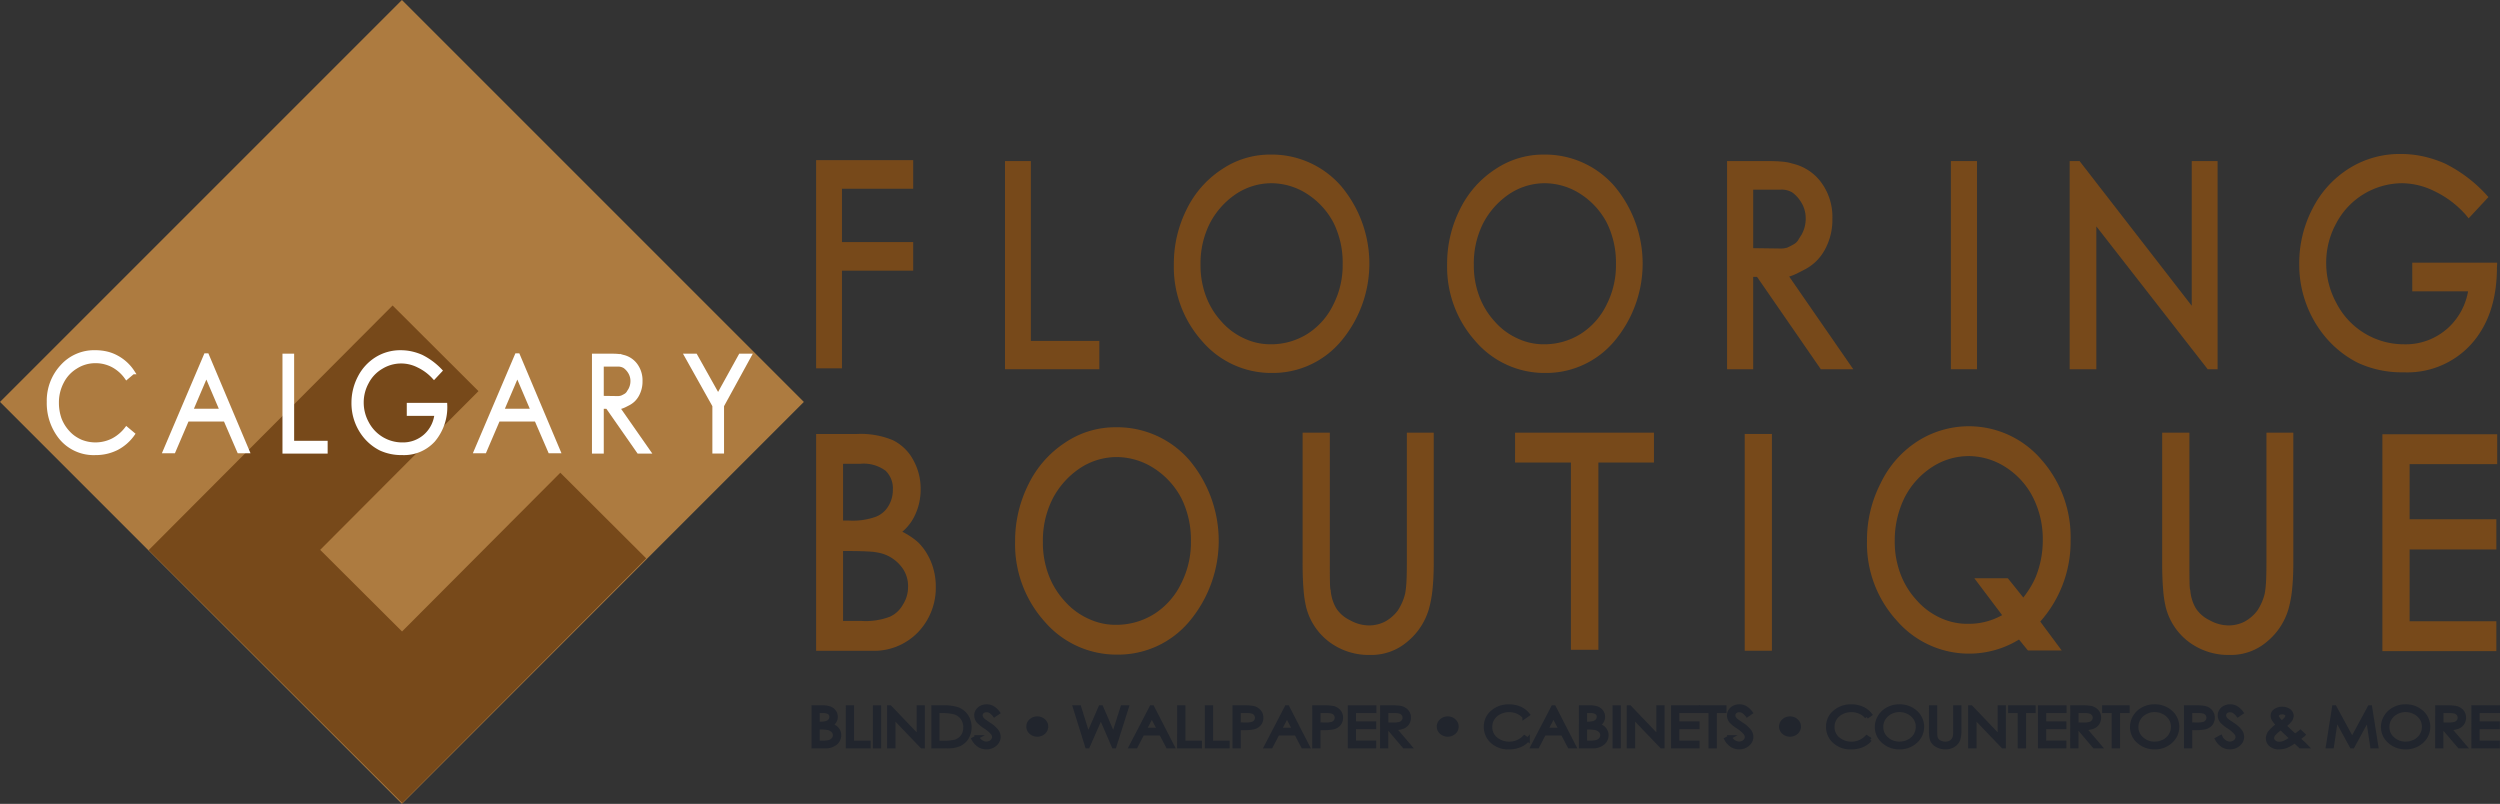 <svg xmlns="http://www.w3.org/2000/svg" width="314.98" height="101.281" viewBox="0 0 314.98 101.281">
  <rect x="0" y="0" width="314.98" height="101.281" fill="#333333" stroke="none"/>
  <g id="CFB-Logo" transform="translate(463 -173.309)">
    <rect id="Rectangle_30" data-name="Rectangle 30" width="71.616" height="71.616" transform="translate(-463 223.949) rotate(-45)" fill="#ad7b40"/>
    <g id="Group_1" data-name="Group 1" transform="translate(-360.176 192.708)">
      <path id="Path_1" data-name="Path 1" d="M492.436,477.342h-8.973v6.712h8.973v3.609h-8.973v12.3h-3.257V473.735h12.23Z" transform="translate(-480.206 -472.958)" fill="#77491a"/>
      <path id="Path_2" data-name="Path 2" d="M548.482,496.713h8.627v3.569H545.226V474.054h3.256Z" transform="translate(-521.426 -473.16)" fill="#77491a"/>
      <path id="Path_3" data-name="Path 3" d="M624.4,475.784a15.178,15.178,0,0,1,0,19.556,11.225,11.225,0,0,1-8.695,4,11.466,11.466,0,0,1-8.8-4,13.993,13.993,0,0,1-3.569-9.662,15.254,15.254,0,0,1,1.628-6.983,12.6,12.6,0,0,1,4.469-5.044,10.8,10.8,0,0,1,6.062-1.824A11.565,11.565,0,0,1,624.4,475.784Zm.208,9.778a11.3,11.3,0,0,0-1.142-5.122,9.614,9.614,0,0,0-3.326-3.648,8.362,8.362,0,0,0-4.538-1.358,8.086,8.086,0,0,0-4.435,1.358,10.011,10.011,0,0,0-3.291,3.686,11.215,11.215,0,0,0-1.178,5.2,11.049,11.049,0,0,0,.658,3.92,9.727,9.727,0,0,0,1.94,3.22,8.475,8.475,0,0,0,2.91,2.173,7.692,7.692,0,0,0,3.4.736,8.6,8.6,0,0,0,4.573-1.319,8.981,8.981,0,0,0,3.255-3.686A10.952,10.952,0,0,0,624.605,485.562Z" transform="translate(-558.265 -471.749)" fill="#77491a"/>
      <path id="Path_4" data-name="Path 4" d="M718.468,475.784a15.178,15.178,0,0,1,0,19.556,11.225,11.225,0,0,1-8.695,4,11.466,11.466,0,0,1-8.8-4,13.993,13.993,0,0,1-3.569-9.662,15.254,15.254,0,0,1,1.628-6.983,12.6,12.6,0,0,1,4.469-5.044,10.8,10.8,0,0,1,6.062-1.824A11.565,11.565,0,0,1,718.468,475.784Zm.208,9.778a11.3,11.3,0,0,0-1.142-5.122,9.613,9.613,0,0,0-3.326-3.648,8.362,8.362,0,0,0-4.538-1.358,8.087,8.087,0,0,0-4.435,1.358,10.01,10.01,0,0,0-3.291,3.686,11.213,11.213,0,0,0-1.178,5.2,11.048,11.048,0,0,0,.658,3.92,9.73,9.73,0,0,0,1.94,3.22,8.475,8.475,0,0,0,2.91,2.173,7.691,7.691,0,0,0,3.4.736,8.6,8.6,0,0,0,4.573-1.319,8.982,8.982,0,0,0,3.255-3.686A10.952,10.952,0,0,0,718.675,485.562Z" transform="translate(-617.901 -471.749)" fill="#77491a"/>
      <path id="Path_5" data-name="Path 5" d="M809.653,500.282h-4.087l-8.038-11.639h-.484v11.639h-3.291V474.054h4.988c.623,0,1.132.012,1.524.038s.711.059.954.1a4.2,4.2,0,0,1,.553.117c.126.038.247.071.365.1a6.2,6.2,0,0,1,3.5,2.366,7.3,7.3,0,0,1,1.385,4.54,7.809,7.809,0,0,1-.935,3.88,6.14,6.14,0,0,1-1.161,1.533,6.26,6.26,0,0,1-1.541,1.067c-.394.206-.711.367-.954.484a6.538,6.538,0,0,1-.849.329Zm-9.283-15.21a2.808,2.808,0,0,0,.969-.115,8.409,8.409,0,0,0,.763-.389,1.663,1.663,0,0,0,.606-.543c.1-.18.249-.414.434-.7a4.151,4.151,0,0,0,.52-2.056,3.793,3.793,0,0,0-.52-1.941,4.507,4.507,0,0,0-.589-.8,4.031,4.031,0,0,0-.589-.525,2.669,2.669,0,0,0-1.49-.349h-3.429v7.372Z" transform="translate(-678.981 -473.16)" fill="#77491a"/>
      <path id="Path_6" data-name="Path 6" d="M870.792,474.054h3.291v26.228h-3.291Z" transform="translate(-727.821 -473.16)" fill="#77491a"/>
      <path id="Path_7" data-name="Path 7" d="M927.057,474.054h3.257v26.228h-1.247l-14.03-18v18h-3.36V474.054h1.247l14.134,18.235Z" transform="translate(-753.74 -473.16)" fill="#77491a"/>
      <path id="Path_8" data-name="Path 8" d="M1015.641,485.31l-.034.581q0,6.053-3.221,9.662a10.858,10.858,0,0,1-8.522,3.569,13.157,13.157,0,0,1-5.785-1.2,13,13,0,0,1-4.469-3.724,14.19,14.19,0,0,1-2.911-8.808,14.821,14.821,0,0,1,1.7-6.945,12.745,12.745,0,0,1,4.573-5.005,11.97,11.97,0,0,1,6.548-1.824,13.019,13.019,0,0,1,2.84.311,14.66,14.66,0,0,1,2.7.892,17.834,17.834,0,0,1,5.093,3.8l.381.427-2.494,2.677-.348-.428a12.365,12.365,0,0,0-3.949-2.988,9.306,9.306,0,0,0-4.157-1.009,9.449,9.449,0,0,0-8.245,5.084,10.275,10.275,0,0,0-1.247,4.927,10.5,10.5,0,0,0,1.283,5.083,9.558,9.558,0,0,0,8.521,5.2,7.916,7.916,0,0,0,5.544-2.056,7.65,7.65,0,0,0,.987-1.086,8.128,8.128,0,0,0,1.541-3.532h-7.032V485.31Z" transform="translate(-803.836 -471.613)" fill="#77491a"/>
    </g>
    <g id="Group_2" data-name="Group 2" transform="translate(-360.176 227.016)">
      <path id="Path_9" data-name="Path 9" d="M494.672,584.072a8.225,8.225,0,0,1,.613,3.152,8.09,8.09,0,0,1-2.235,5.738,7.692,7.692,0,0,1-5.882,2.343h-6.961V567.99h5.158a10.535,10.535,0,0,1,4.474.767,5.822,5.822,0,0,1,2.6,2.5,7.425,7.425,0,0,1,.937,3.719,7.51,7.51,0,0,1-.829,3.475,6.077,6.077,0,0,1-1.48,1.858,9.343,9.343,0,0,1,1.949,1.294,6.926,6.926,0,0,1,.956,1.151A8.045,8.045,0,0,1,494.672,584.072Zm-6.926-5.658a3.184,3.184,0,0,0,1.587-1.374,3.876,3.876,0,0,0,.541-2.059,3.067,3.067,0,0,0-.9-2.345,4.624,4.624,0,0,0-3.211-.889H483.6V578.9h.794A8.518,8.518,0,0,0,487.746,578.414ZM483.6,591.546h2.344a8.511,8.511,0,0,0,3.536-.525,3.512,3.512,0,0,0,1.661-1.534,4.034,4.034,0,0,0,.649-2.223,3.9,3.9,0,0,0-.9-2.626,4.852,4.852,0,0,0-2.491-1.616,7.9,7.9,0,0,0-1.587-.223q-1.009-.06-2.454-.061H483.6Z" transform="translate(-480.206 -567.02)" fill="#77491a"/>
      <path id="Path_10" data-name="Path 10" d="M570.636,569.792a15.807,15.807,0,0,1,0,20.365,11.689,11.689,0,0,1-9.054,4.162,11.94,11.94,0,0,1-9.164-4.162A14.572,14.572,0,0,1,548.7,580.1a15.884,15.884,0,0,1,1.7-7.272,13.124,13.124,0,0,1,4.654-5.253,11.246,11.246,0,0,1,6.313-1.9A12.044,12.044,0,0,1,570.636,569.792Zm.216,10.184a11.768,11.768,0,0,0-1.19-5.334,10.012,10.012,0,0,0-3.464-3.8,8.712,8.712,0,0,0-4.726-1.414,8.424,8.424,0,0,0-4.618,1.414,10.432,10.432,0,0,0-3.427,3.839A11.683,11.683,0,0,0,552.2,580.1a11.51,11.51,0,0,0,.686,4.082,10.129,10.129,0,0,0,2.021,3.353,8.823,8.823,0,0,0,3.03,2.263,8.008,8.008,0,0,0,3.536.767,8.954,8.954,0,0,0,4.763-1.374,9.355,9.355,0,0,0,3.39-3.839A11.4,11.4,0,0,0,570.852,579.976Z" transform="translate(-523.629 -565.55)" fill="#77491a"/>
      <path id="Path_11" data-name="Path 11" d="M664.177,567.548v16.364q0,1.819-.144,3.273a14.681,14.681,0,0,1-.469,2.587,8.314,8.314,0,0,1-2.633,4.04,6.989,6.989,0,0,1-4.763,1.738,8.318,8.318,0,0,1-5.123-1.616,7.891,7.891,0,0,1-2.922-4.324,13.8,13.8,0,0,1-.343-2.223q-.127-1.413-.126-3.475V567.548h3.429v16.364q0,1.739.018,2.465a8.073,8.073,0,0,0,.054.93l.036.04a5.277,5.277,0,0,0,.685,2.3,4.219,4.219,0,0,0,1.768,1.536,4.883,4.883,0,0,0,2.417.647,4.4,4.4,0,0,0,1.984-.485,5,5,0,0,0,1.589-1.374,6.715,6.715,0,0,0,.937-2.141,10.741,10.741,0,0,0,.146-1.172c.047-.565.072-1.481.072-2.748V567.548Z" transform="translate(-586.361 -566.739)" fill="#77491a"/>
      <path id="Path_12" data-name="Path 12" d="M720.786,567.548h17.5v3.757h-7v23.6h-3.464v-23.6h-7.035Z" transform="translate(-632.724 -566.739)" fill="#77491a"/>
      <path id="Path_13" data-name="Path 13" d="M799.828,567.99h3.427V595.3h-3.427Z" transform="translate(-682.833 -567.02)" fill="#77491a"/>
      <path id="Path_14" data-name="Path 14" d="M866.443,593.583h-4.256l-1.12-1.374a12.043,12.043,0,0,1-15.4-2.385,14.4,14.4,0,0,1-3.752-10.06,15.635,15.635,0,0,1,1.731-7.274,12.885,12.885,0,0,1,4.619-5.253,12.025,12.025,0,0,1,15.585,2.263,14.741,14.741,0,0,1,3.717,10.182,15.152,15.152,0,0,1-3.824,10.264Zm-2.381-13.94a11.642,11.642,0,0,0-1.227-5.334,9.7,9.7,0,0,0-3.427-3.8,8.637,8.637,0,0,0-4.689-1.414,8.466,8.466,0,0,0-4.655,1.414,10,10,0,0,0-3.427,3.839,12.158,12.158,0,0,0-1.227,5.415,11.508,11.508,0,0,0,.686,4.08,10.13,10.13,0,0,0,2.021,3.353,8.915,8.915,0,0,0,2.995,2.263,8.086,8.086,0,0,0,3.571.769,8.57,8.57,0,0,0,4.257-1.092l-3.5-4.646h4.221l1.947,2.424a12.792,12.792,0,0,0,.993-1.455,9.262,9.262,0,0,0,.74-1.576A12.309,12.309,0,0,0,864.062,579.643Z" transform="translate(-709.512 -565.339)" fill="#77491a"/>
      <path id="Path_15" data-name="Path 15" d="M960.047,567.548v16.364q0,1.819-.144,3.273a14.647,14.647,0,0,1-.469,2.587,8.311,8.311,0,0,1-2.633,4.04,6.989,6.989,0,0,1-4.763,1.738,8.318,8.318,0,0,1-5.123-1.616,7.891,7.891,0,0,1-2.922-4.324,13.8,13.8,0,0,1-.343-2.223q-.127-1.413-.127-3.475V567.548h3.429v16.364q0,1.739.018,2.465a8,8,0,0,0,.055.93l.035.04a5.277,5.277,0,0,0,.686,2.3,4.215,4.215,0,0,0,1.768,1.536,4.883,4.883,0,0,0,2.417.647,4.4,4.4,0,0,0,1.984-.485,4.993,4.993,0,0,0,1.589-1.374,6.707,6.707,0,0,0,.937-2.141,10.643,10.643,0,0,0,.146-1.172c.046-.565.072-1.481.072-2.748V567.548Z" transform="translate(-773.93 -566.739)" fill="#77491a"/>
      <path id="Path_16" data-name="Path 16" d="M1033.783,571.857h-11.038v6.95h10.931v3.8h-10.931v9.051h10.931v3.757h-14.36V568.1h14.467Z" transform="translate(-821.979 -567.089)" fill="#77491a"/>
    </g>
    <g id="Group_3" data-name="Group 3" transform="translate(-360.504 262.296)">
      <path id="Path_17" data-name="Path 17" d="M479.309,662.06h1.069a2.769,2.769,0,0,1,.992.139,1.189,1.189,0,0,1,.548.428,1.092,1.092,0,0,1,.2.64,1.072,1.072,0,0,1-.176.6,1.262,1.262,0,0,1-.517.437,2.081,2.081,0,0,1,.65.307,1.238,1.238,0,0,1,.354.426,1.177,1.177,0,0,1,.127.541,1.275,1.275,0,0,1-.477,1,1.9,1.9,0,0,1-1.281.41h-1.489Zm.531.482v1.579h.31a2.649,2.649,0,0,0,.831-.1.887.887,0,0,0,.421-.3.742.742,0,0,0,.155-.458.624.624,0,0,0-.261-.531,1.408,1.408,0,0,0-.829-.193Zm0,2.074v1.89h.672a2.627,2.627,0,0,0,.872-.105.976.976,0,0,0,.445-.33.8.8,0,0,0-.068-1.059,1.25,1.25,0,0,0-.649-.335,5.236,5.236,0,0,0-.964-.06Z" transform="translate(-479.309 -661.936)" fill="#21252d" stroke="#21252d" stroke-miterlimit="10" stroke-width="0.5"/>
      <path id="Path_18" data-name="Path 18" d="M491.112,662.06h.542v4.454h2.086v.476h-2.628Z" transform="translate(-486.792 -661.936)" fill="#21252d" stroke="#21252d" stroke-miterlimit="10" stroke-width="0.5"/>
      <path id="Path_19" data-name="Path 19" d="M500.427,662.06h.542v4.93h-.542Z" transform="translate(-492.697 -661.936)" fill="#21252d" stroke="#21252d" stroke-miterlimit="10" stroke-width="0.5"/>
      <path id="Path_20" data-name="Path 20" d="M505.312,666.99v-4.93h.118l3.609,3.779V662.06h.535v4.93h-.122l-3.579-3.733v3.733Z" transform="translate(-495.794 -661.936)" fill="#21252d" stroke="#21252d" stroke-miterlimit="10" stroke-width="0.5"/>
      <path id="Path_21" data-name="Path 21" d="M520.559,666.99v-4.93h1.124a6.292,6.292,0,0,1,1.766.178,2.342,2.342,0,0,1,1.233.872,2.47,2.47,0,0,1,.444,1.478,2.412,2.412,0,0,1-.352,1.3,2.169,2.169,0,0,1-.914.831,3.739,3.739,0,0,1-1.576.268Zm.52-.466h.626a6.427,6.427,0,0,0,1.56-.127,1.791,1.791,0,0,0,.962-.652,1.87,1.87,0,0,0,.35-1.15,1.972,1.972,0,0,0-.38-1.219,1.916,1.916,0,0,0-1.058-.693,7.009,7.009,0,0,0-1.677-.141h-.383Z" transform="translate(-505.46 -661.936)" fill="#21252d" stroke="#21252d" stroke-miterlimit="10" stroke-width="0.5"/>
      <path id="Path_22" data-name="Path 22" d="M534.376,665.857l.461-.252a1.363,1.363,0,0,0,1.124.814,1.166,1.166,0,0,0,.512-.115.873.873,0,0,0,.365-.31.748.748,0,0,0,.125-.413.787.787,0,0,0-.184-.486,4.265,4.265,0,0,0-.929-.791,4.633,4.633,0,0,1-.844-.674,1.162,1.162,0,0,1-.288-.754,1.064,1.064,0,0,1,.17-.586,1.165,1.165,0,0,1,.477-.417,1.49,1.49,0,0,1,.669-.153,1.535,1.535,0,0,1,.717.173,2.365,2.365,0,0,1,.706.635l-.443.3a2.035,2.035,0,0,0-.521-.486.966.966,0,0,0-.47-.117.788.788,0,0,0-.536.181.568.568,0,0,0-.208.446.7.7,0,0,0,.074.311,1.164,1.164,0,0,0,.269.329q.107.094.7.492a3.81,3.81,0,0,1,.966.841,1.273,1.273,0,0,1,.262.741,1.208,1.208,0,0,1-.448.932,1.59,1.59,0,0,1-1.089.4,1.718,1.718,0,0,1-.9-.24A2.266,2.266,0,0,1,534.376,665.857Z" transform="translate(-514.219 -661.721)" fill="#21252d" stroke="#21252d" stroke-miterlimit="10" stroke-width="0.5"/>
      <path id="Path_23" data-name="Path 23" d="M554.37,665.887a1.149,1.149,0,0,1,.8.3.967.967,0,0,1,0,1.458,1.212,1.212,0,0,1-1.6,0,.966.966,0,0,1,0-1.458A1.148,1.148,0,0,1,554.37,665.887Z" transform="translate(-526.177 -664.362)" fill="#21252d" stroke="#21252d" stroke-miterlimit="10" stroke-width="0.5"/>
      <path id="Path_24" data-name="Path 24" d="M569.261,662.06h.556l1.108,3.552,1.555-3.552h.112l1.537,3.552,1.126-3.552h.552l-1.558,4.93h-.1l-1.609-3.73-1.641,3.73h-.1Z" transform="translate(-536.335 -661.936)" fill="#21252d" stroke="#21252d" stroke-miterlimit="10" stroke-width="0.5"/>
      <path id="Path_25" data-name="Path 25" d="M591.282,662.06l2.529,4.93h-.585l-.853-1.622h-2.336l-.845,1.622h-.6l2.562-4.93Zm-.068,1.047-.929,1.784h1.854Z" transform="translate(-548.587 -661.936)" fill="#21252d" stroke="#21252d" stroke-miterlimit="10" stroke-width="0.5"/>
      <path id="Path_26" data-name="Path 26" d="M605.153,662.06h.542v4.454h2.086v.476h-2.629Z" transform="translate(-559.089 -661.936)" fill="#21252d" stroke="#21252d" stroke-miterlimit="10" stroke-width="0.5"/>
      <path id="Path_27" data-name="Path 27" d="M614.681,662.06h.542v4.454h2.086v.476h-2.628Z" transform="translate(-565.129 -661.936)" fill="#21252d" stroke="#21252d" stroke-miterlimit="10" stroke-width="0.5"/>
      <path id="Path_28" data-name="Path 28" d="M624.2,662.06h1.08a6.8,6.8,0,0,1,1.253.074,1.415,1.415,0,0,1,.759.427,1.159,1.159,0,0,1,.3.813,1.171,1.171,0,0,1-.288.813,1.442,1.442,0,0,1-.792.43,7.665,7.665,0,0,1-1.379.081h-.387v2.292H624.2Zm.542.482v1.673l.918.01a2.617,2.617,0,0,0,.815-.092.824.824,0,0,0,.406-.3.773.773,0,0,0,.147-.46.764.764,0,0,0-.147-.454.8.8,0,0,0-.389-.292,2.548,2.548,0,0,0-.791-.088Z" transform="translate(-571.162 -661.936)" fill="#21252d" stroke="#21252d" stroke-miterlimit="10" stroke-width="0.5"/>
      <path id="Path_29" data-name="Path 29" d="M637.8,662.06l2.529,4.93h-.585l-.853-1.622h-2.336l-.844,1.622h-.6l2.562-4.93Zm-.068,1.047-.929,1.784h1.854Z" transform="translate(-578.076 -661.936)" fill="#21252d" stroke="#21252d" stroke-miterlimit="10" stroke-width="0.5"/>
      <path id="Path_30" data-name="Path 30" d="M651.661,662.06h1.08a6.8,6.8,0,0,1,1.253.074,1.416,1.416,0,0,1,.76.427,1.279,1.279,0,0,1,.007,1.626,1.442,1.442,0,0,1-.793.43,7.66,7.66,0,0,1-1.378.081H652.2v2.292h-.542Zm.542.482v1.673l.918.01a2.618,2.618,0,0,0,.815-.092.825.825,0,0,0,.406-.3.773.773,0,0,0,.147-.46.764.764,0,0,0-.147-.454.8.8,0,0,0-.389-.292,2.549,2.549,0,0,0-.791-.088Z" transform="translate(-588.573 -661.936)" fill="#21252d" stroke="#21252d" stroke-miterlimit="10" stroke-width="0.5"/>
      <path id="Path_31" data-name="Path 31" d="M663.885,662.06h3.108v.482h-2.566v1.545h2.544v.482h-2.544v1.937h2.544v.483h-3.086Z" transform="translate(-596.322 -661.936)" fill="#21252d" stroke="#21252d" stroke-miterlimit="10" stroke-width="0.5"/>
      <path id="Path_32" data-name="Path 32" d="M675.014,662.06h1.08a7.2,7.2,0,0,1,1.224.067,1.427,1.427,0,0,1,.785.431,1.164,1.164,0,0,1,.3.814,1.225,1.225,0,0,1-.209.708,1.268,1.268,0,0,1-.6.461,2.971,2.971,0,0,1-1.069.16l1.95,2.289h-.67l-1.95-2.289h-.306v2.289h-.542Zm.542.482v1.676l.934.007a2.535,2.535,0,0,0,.8-.094.823.823,0,0,0,.406-.3.778.778,0,0,0,.146-.461.745.745,0,0,0-.148-.451.811.811,0,0,0-.387-.29,2.573,2.573,0,0,0-.8-.088Z" transform="translate(-603.378 -661.936)" fill="#21252d" stroke="#21252d" stroke-miterlimit="10" stroke-width="0.5"/>
      <path id="Path_33" data-name="Path 33" d="M695.643,665.887a1.149,1.149,0,0,1,.8.3.967.967,0,0,1,0,1.458,1.212,1.212,0,0,1-1.6,0,.967.967,0,0,1,0-1.458A1.149,1.149,0,0,1,695.643,665.887Z" transform="translate(-615.738 -664.362)" fill="#21252d" stroke="#21252d" stroke-miterlimit="10" stroke-width="0.5"/>
      <path id="Path_34" data-name="Path 34" d="M715.986,662.76l-.428.3a2.311,2.311,0,0,0-.85-.635,2.694,2.694,0,0,0-1.089-.216,2.6,2.6,0,0,0-1.2.283,2.149,2.149,0,0,0-.857.761,1.957,1.957,0,0,0-.3,1.074,1.929,1.929,0,0,0,.68,1.5,2.689,2.689,0,0,0,3.622-.208l.428.3a2.707,2.707,0,0,1-1.012.726,3.447,3.447,0,0,1-1.355.257,2.957,2.957,0,0,1-2.245-.861,2.46,2.46,0,0,1-.689-1.756,2.337,2.337,0,0,1,.835-1.821,3.042,3.042,0,0,1,2.092-.739,3.325,3.325,0,0,1,1.371.273A2.616,2.616,0,0,1,715.986,662.76Z" transform="translate(-625.992 -661.721)" fill="#21252d" stroke="#21252d" stroke-miterlimit="10" stroke-width="0.5"/>
      <path id="Path_35" data-name="Path 35" d="M729.523,662.06l2.529,4.93h-.585l-.853-1.622h-2.336l-.845,1.622h-.6l2.562-4.93Zm-.069,1.047-.929,1.784h1.854Z" transform="translate(-636.226 -661.936)" fill="#21252d" stroke="#21252d" stroke-miterlimit="10" stroke-width="0.5"/>
      <path id="Path_36" data-name="Path 36" d="M743.435,662.06H744.5a2.769,2.769,0,0,1,.992.139,1.189,1.189,0,0,1,.547.428,1.092,1.092,0,0,1,.2.64,1.071,1.071,0,0,1-.176.6,1.265,1.265,0,0,1-.517.437,2.079,2.079,0,0,1,.651.307,1.246,1.246,0,0,1,.354.426,1.177,1.177,0,0,1,.127.541,1.275,1.275,0,0,1-.477,1,1.9,1.9,0,0,1-1.281.41h-1.489Zm.531.482v1.579h.31a2.652,2.652,0,0,0,.831-.1.892.892,0,0,0,.421-.3.745.745,0,0,0,.155-.458.625.625,0,0,0-.261-.531,1.409,1.409,0,0,0-.829-.193Zm0,2.074v1.89h.672a2.626,2.626,0,0,0,.872-.105.975.975,0,0,0,.445-.33.8.8,0,0,0-.068-1.059,1.247,1.247,0,0,0-.649-.335,5.233,5.233,0,0,0-.964-.06Z" transform="translate(-646.754 -661.936)" fill="#21252d" stroke="#21252d" stroke-miterlimit="10" stroke-width="0.5"/>
      <path id="Path_37" data-name="Path 37" d="M755.026,662.06h.542v4.93h-.542Z" transform="translate(-654.102 -661.936)" fill="#21252d" stroke="#21252d" stroke-miterlimit="10" stroke-width="0.5"/>
      <path id="Path_38" data-name="Path 38" d="M759.911,666.99v-4.93h.118l3.609,3.779V662.06h.535v4.93h-.122l-3.579-3.733v3.733Z" transform="translate(-657.199 -661.936)" fill="#21252d" stroke="#21252d" stroke-miterlimit="10" stroke-width="0.5"/>
      <path id="Path_39" data-name="Path 39" d="M775.168,662.06h3.108v.482H775.71v1.545h2.544v.482H775.71v1.937h2.544v.483h-3.086Z" transform="translate(-666.871 -661.936)" fill="#21252d" stroke="#21252d" stroke-miterlimit="10" stroke-width="0.5"/>
      <path id="Path_40" data-name="Path 40" d="M784.746,662.542v-.482h2.971v.482h-1.209v4.447h-.553v-4.447Z" transform="translate(-672.943 -661.936)" fill="#21252d" stroke="#21252d" stroke-miterlimit="10" stroke-width="0.5"/>
      <path id="Path_41" data-name="Path 41" d="M793.466,665.857l.461-.252a1.362,1.362,0,0,0,1.124.814,1.167,1.167,0,0,0,.512-.115.874.874,0,0,0,.365-.31.751.751,0,0,0,.126-.413.787.787,0,0,0-.185-.486,4.266,4.266,0,0,0-.929-.791,4.623,4.623,0,0,1-.844-.674,1.163,1.163,0,0,1-.287-.754,1.065,1.065,0,0,1,.169-.586,1.167,1.167,0,0,1,.477-.417,1.491,1.491,0,0,1,.669-.153,1.535,1.535,0,0,1,.717.173,2.365,2.365,0,0,1,.706.635l-.443.3a2.031,2.031,0,0,0-.522-.486.965.965,0,0,0-.47-.117.787.787,0,0,0-.536.181.568.568,0,0,0-.208.446.7.7,0,0,0,.074.311,1.166,1.166,0,0,0,.269.329q.107.094.7.492a3.8,3.8,0,0,1,.966.841,1.273,1.273,0,0,1,.262.741,1.209,1.209,0,0,1-.448.932,1.592,1.592,0,0,1-1.09.4,1.717,1.717,0,0,1-.9-.24A2.265,2.265,0,0,1,793.466,665.857Z" transform="translate(-678.471 -661.721)" fill="#21252d" stroke="#21252d" stroke-miterlimit="10" stroke-width="0.5"/>
      <path id="Path_42" data-name="Path 42" d="M813.461,665.887a1.149,1.149,0,0,1,.8.3.967.967,0,0,1,0,1.458,1.212,1.212,0,0,1-1.6,0,.967.967,0,0,1,0-1.458A1.148,1.148,0,0,1,813.461,665.887Z" transform="translate(-690.43 -664.362)" fill="#21252d" stroke="#21252d" stroke-miterlimit="10" stroke-width="0.5"/>
      <path id="Path_43" data-name="Path 43" d="M833.8,662.76l-.427.3a2.313,2.313,0,0,0-.85-.635,2.7,2.7,0,0,0-1.09-.216,2.6,2.6,0,0,0-1.2.283,2.151,2.151,0,0,0-.857.761,1.957,1.957,0,0,0-.3,1.074,1.929,1.929,0,0,0,.68,1.5,2.689,2.689,0,0,0,3.622-.208l.427.3a2.7,2.7,0,0,1-1.012.726,3.445,3.445,0,0,1-1.355.257,2.957,2.957,0,0,1-2.245-.861,2.46,2.46,0,0,1-.689-1.756,2.336,2.336,0,0,1,.835-1.821,3.041,3.041,0,0,1,2.092-.739,3.327,3.327,0,0,1,1.371.273A2.617,2.617,0,0,1,833.8,662.76Z" transform="translate(-700.683 -661.721)" fill="#21252d" stroke="#21252d" stroke-miterlimit="10" stroke-width="0.5"/>
      <path id="Path_44" data-name="Path 44" d="M848.123,661.721a2.968,2.968,0,0,1,2.062.747,2.452,2.452,0,0,1,0,3.677,2.891,2.891,0,0,1-2.019.754,2.926,2.926,0,0,1-2.036-.751,2.362,2.362,0,0,1-.83-1.816,2.448,2.448,0,0,1,.378-1.317,2.641,2.641,0,0,1,1.031-.95A2.992,2.992,0,0,1,848.123,661.721Zm.024.479a2.4,2.4,0,0,0-1.141.285,2.164,2.164,0,0,0-.841.768,1.984,1.984,0,0,0-.3,1.077,1.923,1.923,0,0,0,.67,1.484,2.325,2.325,0,0,0,1.615.605,2.5,2.5,0,0,0,1.168-.278,2.1,2.1,0,0,0,.838-.761,1.989,1.989,0,0,0,.3-1.073,1.94,1.94,0,0,0-.3-1.062,2.163,2.163,0,0,0-.847-.76A2.467,2.467,0,0,0,848.147,662.2Z" transform="translate(-711.332 -661.721)" fill="#21252d" stroke="#21252d" stroke-miterlimit="10" stroke-width="0.5"/>
      <path id="Path_45" data-name="Path 45" d="M863.933,662.06h.542v2.976a5.619,5.619,0,0,0,.022.66,1.03,1.03,0,0,0,.188.487,1.092,1.092,0,0,0,.453.328,1.537,1.537,0,0,0,.616.132,1.313,1.313,0,0,0,.516-.1,1.1,1.1,0,0,0,.656-.734,3.376,3.376,0,0,0,.055-.771V662.06h.542v2.976a3.318,3.318,0,0,1-.142,1.067,1.463,1.463,0,0,1-.568.709,1.735,1.735,0,0,1-1.03.3,2.121,2.121,0,0,1-1.124-.285,1.391,1.391,0,0,1-.627-.754,3.641,3.641,0,0,1-.1-1.039Z" transform="translate(-723.144 -661.936)" fill="#21252d" stroke="#21252d" stroke-miterlimit="10" stroke-width="0.5"/>
      <path id="Path_46" data-name="Path 46" d="M877.4,666.99v-4.93h.118l3.609,3.779V662.06h.535v4.93h-.122l-3.58-3.733v3.733Z" transform="translate(-731.68 -661.936)" fill="#21252d" stroke="#21252d" stroke-miterlimit="10" stroke-width="0.5"/>
      <path id="Path_47" data-name="Path 47" d="M891.173,662.542v-.482h2.972v.482h-1.209v4.447h-.553v-4.447Z" transform="translate(-740.413 -661.936)" fill="#21252d" stroke="#21252d" stroke-miterlimit="10" stroke-width="0.5"/>
      <path id="Path_48" data-name="Path 48" d="M901.436,662.06h3.108v.482h-2.566v1.545h2.544v.482h-2.544v1.937h2.544v.483h-3.086Z" transform="translate(-746.92 -661.936)" fill="#21252d" stroke="#21252d" stroke-miterlimit="10" stroke-width="0.5"/>
      <path id="Path_49" data-name="Path 49" d="M912.564,662.06h1.08a7.2,7.2,0,0,1,1.224.067,1.425,1.425,0,0,1,.785.431,1.162,1.162,0,0,1,.3.814,1.225,1.225,0,0,1-.209.708,1.272,1.272,0,0,1-.6.461,2.972,2.972,0,0,1-1.069.16l1.95,2.289h-.671l-1.95-2.289h-.306v2.289h-.542Zm.542.482v1.676l.935.007a2.537,2.537,0,0,0,.8-.094.823.823,0,0,0,.406-.3.778.778,0,0,0,.146-.461.745.745,0,0,0-.148-.451.812.812,0,0,0-.388-.29,2.57,2.57,0,0,0-.8-.088Z" transform="translate(-753.974 -661.936)" fill="#21252d" stroke="#21252d" stroke-miterlimit="10" stroke-width="0.5"/>
      <path id="Path_50" data-name="Path 50" d="M923.531,662.542v-.482H926.5v.482h-1.209v4.447h-.553v-4.447Z" transform="translate(-760.927 -661.936)" fill="#21252d" stroke="#21252d" stroke-miterlimit="10" stroke-width="0.5"/>
      <path id="Path_51" data-name="Path 51" d="M935.951,661.721a2.968,2.968,0,0,1,2.062.747,2.452,2.452,0,0,1,0,3.677,2.891,2.891,0,0,1-2.02.754,2.926,2.926,0,0,1-2.036-.751,2.362,2.362,0,0,1-.83-1.816,2.445,2.445,0,0,1,.378-1.317,2.638,2.638,0,0,1,1.031-.95A2.993,2.993,0,0,1,935.951,661.721Zm.024.479a2.4,2.4,0,0,0-1.141.285,2.165,2.165,0,0,0-.842.768,1.984,1.984,0,0,0-.3,1.077,1.923,1.923,0,0,0,.67,1.484,2.325,2.325,0,0,0,1.615.605,2.5,2.5,0,0,0,1.168-.278,2.1,2.1,0,0,0,.838-.761,1.989,1.989,0,0,0,.3-1.073,1.941,1.941,0,0,0-.3-1.062,2.164,2.164,0,0,0-.847-.76A2.467,2.467,0,0,0,935.975,662.2Z" transform="translate(-767.012 -661.721)" fill="#21252d" stroke="#21252d" stroke-miterlimit="10" stroke-width="0.5"/>
      <path id="Path_52" data-name="Path 52" d="M951.7,662.06h1.08a6.8,6.8,0,0,1,1.253.074,1.417,1.417,0,0,1,.76.427,1.279,1.279,0,0,1,.007,1.626,1.442,1.442,0,0,1-.792.43,7.658,7.658,0,0,1-1.379.081h-.387v2.292H951.7Zm.542.482v1.673l.918.01a2.618,2.618,0,0,0,.815-.092.826.826,0,0,0,.406-.3.771.771,0,0,0,.147-.46.761.761,0,0,0-.147-.454.8.8,0,0,0-.389-.292,2.548,2.548,0,0,0-.791-.088Z" transform="translate(-778.785 -661.936)" fill="#21252d" stroke="#21252d" stroke-miterlimit="10" stroke-width="0.5"/>
      <path id="Path_53" data-name="Path 53" d="M962.384,665.857l.461-.252a1.362,1.362,0,0,0,1.124.814,1.167,1.167,0,0,0,.512-.115.875.875,0,0,0,.365-.31.75.75,0,0,0,.125-.413.787.787,0,0,0-.184-.486,4.267,4.267,0,0,0-.929-.791,4.618,4.618,0,0,1-.844-.674,1.162,1.162,0,0,1-.287-.754,1.064,1.064,0,0,1,.17-.586,1.166,1.166,0,0,1,.477-.417,1.49,1.49,0,0,1,.669-.153,1.533,1.533,0,0,1,.717.173,2.366,2.366,0,0,1,.706.635l-.443.3a2.03,2.03,0,0,0-.522-.486.965.965,0,0,0-.47-.117.787.787,0,0,0-.536.181.567.567,0,0,0-.208.446.7.7,0,0,0,.073.311,1.166,1.166,0,0,0,.269.329q.107.094.7.492a3.8,3.8,0,0,1,.966.841,1.274,1.274,0,0,1,.262.741,1.209,1.209,0,0,1-.448.932,1.592,1.592,0,0,1-1.09.4,1.717,1.717,0,0,1-.9-.24A2.264,2.264,0,0,1,962.384,665.857Z" transform="translate(-785.558 -661.721)" fill="#21252d" stroke="#21252d" stroke-miterlimit="10" stroke-width="0.5"/>
      <path id="Path_54" data-name="Path 54" d="M984,665.474l.367.354a8.264,8.264,0,0,1-.672.492q.221.186.577.509.281.254.483.469H984l-.719-.674a4.724,4.724,0,0,1-1.1.647,2.659,2.659,0,0,1-.9.151,1.489,1.489,0,0,1-1.006-.327,1.034,1.034,0,0,1-.38-.816,1.3,1.3,0,0,1,.256-.739,4.556,4.556,0,0,1,1.045-.937,4.491,4.491,0,0,1-.573-.722.93.93,0,0,1-.127-.444.74.74,0,0,1,.313-.61,1.422,1.422,0,0,1,.9-.281,1.517,1.517,0,0,1,.619.124,1,1,0,0,1,.427.333.759.759,0,0,1,.148.444.946.946,0,0,1-.192.528,3.688,3.688,0,0,1-.757.715l.822.784.539.5Q983.752,665.68,984,665.474Zm-2.445-.5a4.246,4.246,0,0,0-.905.753.874.874,0,0,0-.214.518.634.634,0,0,0,.262.5.975.975,0,0,0,.643.216,1.555,1.555,0,0,0,.565-.107,4.667,4.667,0,0,0,1-.581l-.855-.8Q981.829,665.259,981.556,664.974Zm.066-.652a2.6,2.6,0,0,0,.594-.546.6.6,0,0,0,.14-.339.354.354,0,0,0-.183-.3.854.854,0,0,0-.486-.124.8.8,0,0,0-.47.127.366.366,0,0,0-.181.3.463.463,0,0,0,.074.252A3.982,3.982,0,0,0,981.622,664.321Z" transform="translate(-796.661 -662.243)" fill="#21252d" stroke="#21252d" stroke-miterlimit="10" stroke-width="0.5"/>
      <path id="Path_55" data-name="Path 55" d="M1000.542,666.99l.777-4.93h.088l2.2,4.045,2.183-4.045h.087l.78,4.93h-.531l-.536-3.525-1.917,3.525h-.139l-1.94-3.552-.533,3.552Z" transform="translate(-809.749 -661.936)" fill="#21252d" stroke="#21252d" stroke-miterlimit="10" stroke-width="0.5"/>
      <path id="Path_56" data-name="Path 56" d="M1022.338,661.721a2.969,2.969,0,0,1,2.062.747,2.453,2.453,0,0,1,0,3.677,2.892,2.892,0,0,1-2.02.754,2.926,2.926,0,0,1-2.036-.751,2.362,2.362,0,0,1-.83-1.816,2.446,2.446,0,0,1,.378-1.317,2.639,2.639,0,0,1,1.031-.95A2.992,2.992,0,0,1,1022.338,661.721Zm.024.479a2.4,2.4,0,0,0-1.141.285,2.164,2.164,0,0,0-.841.768,1.985,1.985,0,0,0-.3,1.077,1.925,1.925,0,0,0,.67,1.484,2.326,2.326,0,0,0,1.616.605,2.5,2.5,0,0,0,1.168-.278,2.107,2.107,0,0,0,.838-.761,1.989,1.989,0,0,0,.3-1.073,1.941,1.941,0,0,0-.3-1.062,2.164,2.164,0,0,0-.847-.76A2.469,2.469,0,0,0,1022.362,662.2Z" transform="translate(-821.777 -661.721)" fill="#21252d" stroke="#21252d" stroke-miterlimit="10" stroke-width="0.5"/>
      <path id="Path_57" data-name="Path 57" d="M1038.177,662.06h1.08a7.2,7.2,0,0,1,1.224.067,1.427,1.427,0,0,1,.785.431,1.164,1.164,0,0,1,.3.814,1.226,1.226,0,0,1-.208.708,1.272,1.272,0,0,1-.6.461,2.976,2.976,0,0,1-1.069.16l1.95,2.289h-.67l-1.95-2.289h-.306v2.289h-.542Zm.542.482v1.676l.934.007a2.535,2.535,0,0,0,.8-.094.821.821,0,0,0,.406-.3.778.778,0,0,0,.146-.461.746.746,0,0,0-.148-.451.811.811,0,0,0-.387-.29,2.573,2.573,0,0,0-.8-.088Z" transform="translate(-833.608 -661.936)" fill="#21252d" stroke="#21252d" stroke-miterlimit="10" stroke-width="0.5"/>
      <path id="Path_58" data-name="Path 58" d="M1050.625,662.06h3.108v.482h-2.566v1.545h2.544v.482h-2.544v1.937h2.544v.483h-3.085Z" transform="translate(-841.499 -661.936)" fill="#21252d" stroke="#21252d" stroke-miterlimit="10" stroke-width="0.5"/>
    </g>
    <path id="Path_59" data-name="Path 59" d="M292.019,534.556,281.2,523.766,250.465,554.59l.267.267,10.555,10.523L271.6,575.662l9.955,9.925.867.865,30.731-30.824-10.822-10.79-19.941,20-10.314-10.283Z" transform="translate(-694.736 -311.968)" fill="#77491a"/>
    <g id="Group_4" data-name="Group 4" transform="translate(-456.863 217.685)">
      <path id="Path_60" data-name="Path 60" d="M224.149,550.941a4.91,4.91,0,0,1-4.091.142,5.391,5.391,0,0,1-.833-.474,4.332,4.332,0,0,1-.74-.658,5.188,5.188,0,0,1-1.042-1.675,6.158,6.158,0,0,1-.343-2.045,5.545,5.545,0,0,1,.63-2.645,4.65,4.65,0,0,1,1.739-1.884,4.552,4.552,0,0,1,2.47-.723,4.686,4.686,0,0,1,2.234.544,5.006,5.006,0,0,1,1.7,1.523l.794-.669a5.531,5.531,0,0,0-2.009-1.872,5.04,5.04,0,0,0-1.286-.5,6.348,6.348,0,0,0-1.445-.161,5.42,5.42,0,0,0-4.178,1.8,6.349,6.349,0,0,0-1.681,4.472,6.947,6.947,0,0,0,1.395,4.343,5.355,5.355,0,0,0,4.481,2.1,5.884,5.884,0,0,0,2.705-.623,5.7,5.7,0,0,0,2.018-1.774l-.8-.669A5.235,5.235,0,0,1,224.149,550.941Z" transform="translate(-216.063 -539.847)" fill="#fff" stroke="#fff" stroke-miterlimit="10" stroke-width="0.5"/>
      <path id="Path_61" data-name="Path 61" d="M261.193,540.927l-5.145,12.088h1.1l1.712-4h4.8l1.73,4h1.072l-5.1-12.088Zm-1.864,6.973,1.946-4.561,1.945,4.561Z" transform="translate(-241.412 -540.532)" fill="#fff" stroke="#fff" stroke-miterlimit="10" stroke-width="0.5"/>
      <path id="Path_62" data-name="Path 62" d="M298.178,541.029h-.97v12.089H302.4v-1.112h-4.221Z" transform="translate(-267.506 -540.596)" fill="#fff" stroke="#fff" stroke-miterlimit="10" stroke-width="0.5"/>
      <path id="Path_63" data-name="Path 63" d="M331.372,547.985a4.222,4.222,0,0,1-.81,1.831,4.037,4.037,0,0,1-.523.57,4.218,4.218,0,0,1-2.922,1.077,5,5,0,0,1-4.446-2.683,5.37,5.37,0,0,1-.664-2.607,5.268,5.268,0,0,1,.648-2.533,4.731,4.731,0,0,1,1.826-1.923,4.783,4.783,0,0,1,4.656-.182A6.34,6.34,0,0,1,331.114,543l.785-.835a8.427,8.427,0,0,0-2.389-1.765,6.9,6.9,0,0,0-1.258-.411,6.123,6.123,0,0,0-1.322-.143,5.619,5.619,0,0,0-3.038.836,5.926,5.926,0,0,0-2.128,2.307,6.846,6.846,0,0,0-.8,3.222,6.563,6.563,0,0,0,1.361,4.08,6.078,6.078,0,0,0,2.078,1.715,6.218,6.218,0,0,0,2.692.55,5,5,0,0,0,3.938-1.626,6.448,6.448,0,0,0,1.5-4.448h-4.6v1.131h3.514Z" transform="translate(-282.569 -539.847)" fill="#fff" stroke="#fff" stroke-miterlimit="10" stroke-width="0.5"/>
      <path id="Path_64" data-name="Path 64" d="M368.23,540.927l-5.145,12.088h1.1l1.712-4h4.8l1.729,4h1.072l-5.1-12.088Zm-1.864,6.973,1.945-4.561,1.945,4.561Z" transform="translate(-309.269 -540.532)" fill="#fff" stroke="#fff" stroke-miterlimit="10" stroke-width="0.5"/>
      <path id="Path_65" data-name="Path 65" d="M407.159,547.475a2.906,2.906,0,0,0,.376-.144q.173-.082.455-.23a2.765,2.765,0,0,0,.686-.468,2.663,2.663,0,0,0,.508-.666,3.465,3.465,0,0,0,.42-1.732,3.226,3.226,0,0,0-.614-2.012,2.721,2.721,0,0,0-1.545-1.035c-.051-.011-.119-.029-.19-.05a1.923,1.923,0,0,0-.229-.046q-.166-.026-.436-.044t-.726-.018h-2.129v12.089h.987v-5.639h.713l3.933,5.639h1.242l-3.851-5.516Zm-2.438-1.13v-4.185h1.991a1.6,1.6,0,0,1,.9.221,2.309,2.309,0,0,1,.341.3,2.553,2.553,0,0,1,.329.44,2.138,2.138,0,0,1,.3,1.1,2.306,2.306,0,0,1-.294,1.146c-.1.15-.165.258-.214.342a1.093,1.093,0,0,1-.406.373,4.336,4.336,0,0,1-.413.208,1.609,1.609,0,0,1-.6.081Z" transform="translate(-335.039 -540.596)" fill="#fff" stroke="#fff" stroke-miterlimit="10" stroke-width="0.5"/>
      <path id="Path_66" data-name="Path 66" d="M442.355,541.029l-2.811,5.087-2.848-5.087h-1.152l3.529,6.3v5.786h.97v-5.784l3.45-6.3Z" transform="translate(-355.206 -540.596)" fill="#fff" stroke="#fff" stroke-miterlimit="10" stroke-width="0.5"/>
    </g>
  </g>
</svg>
